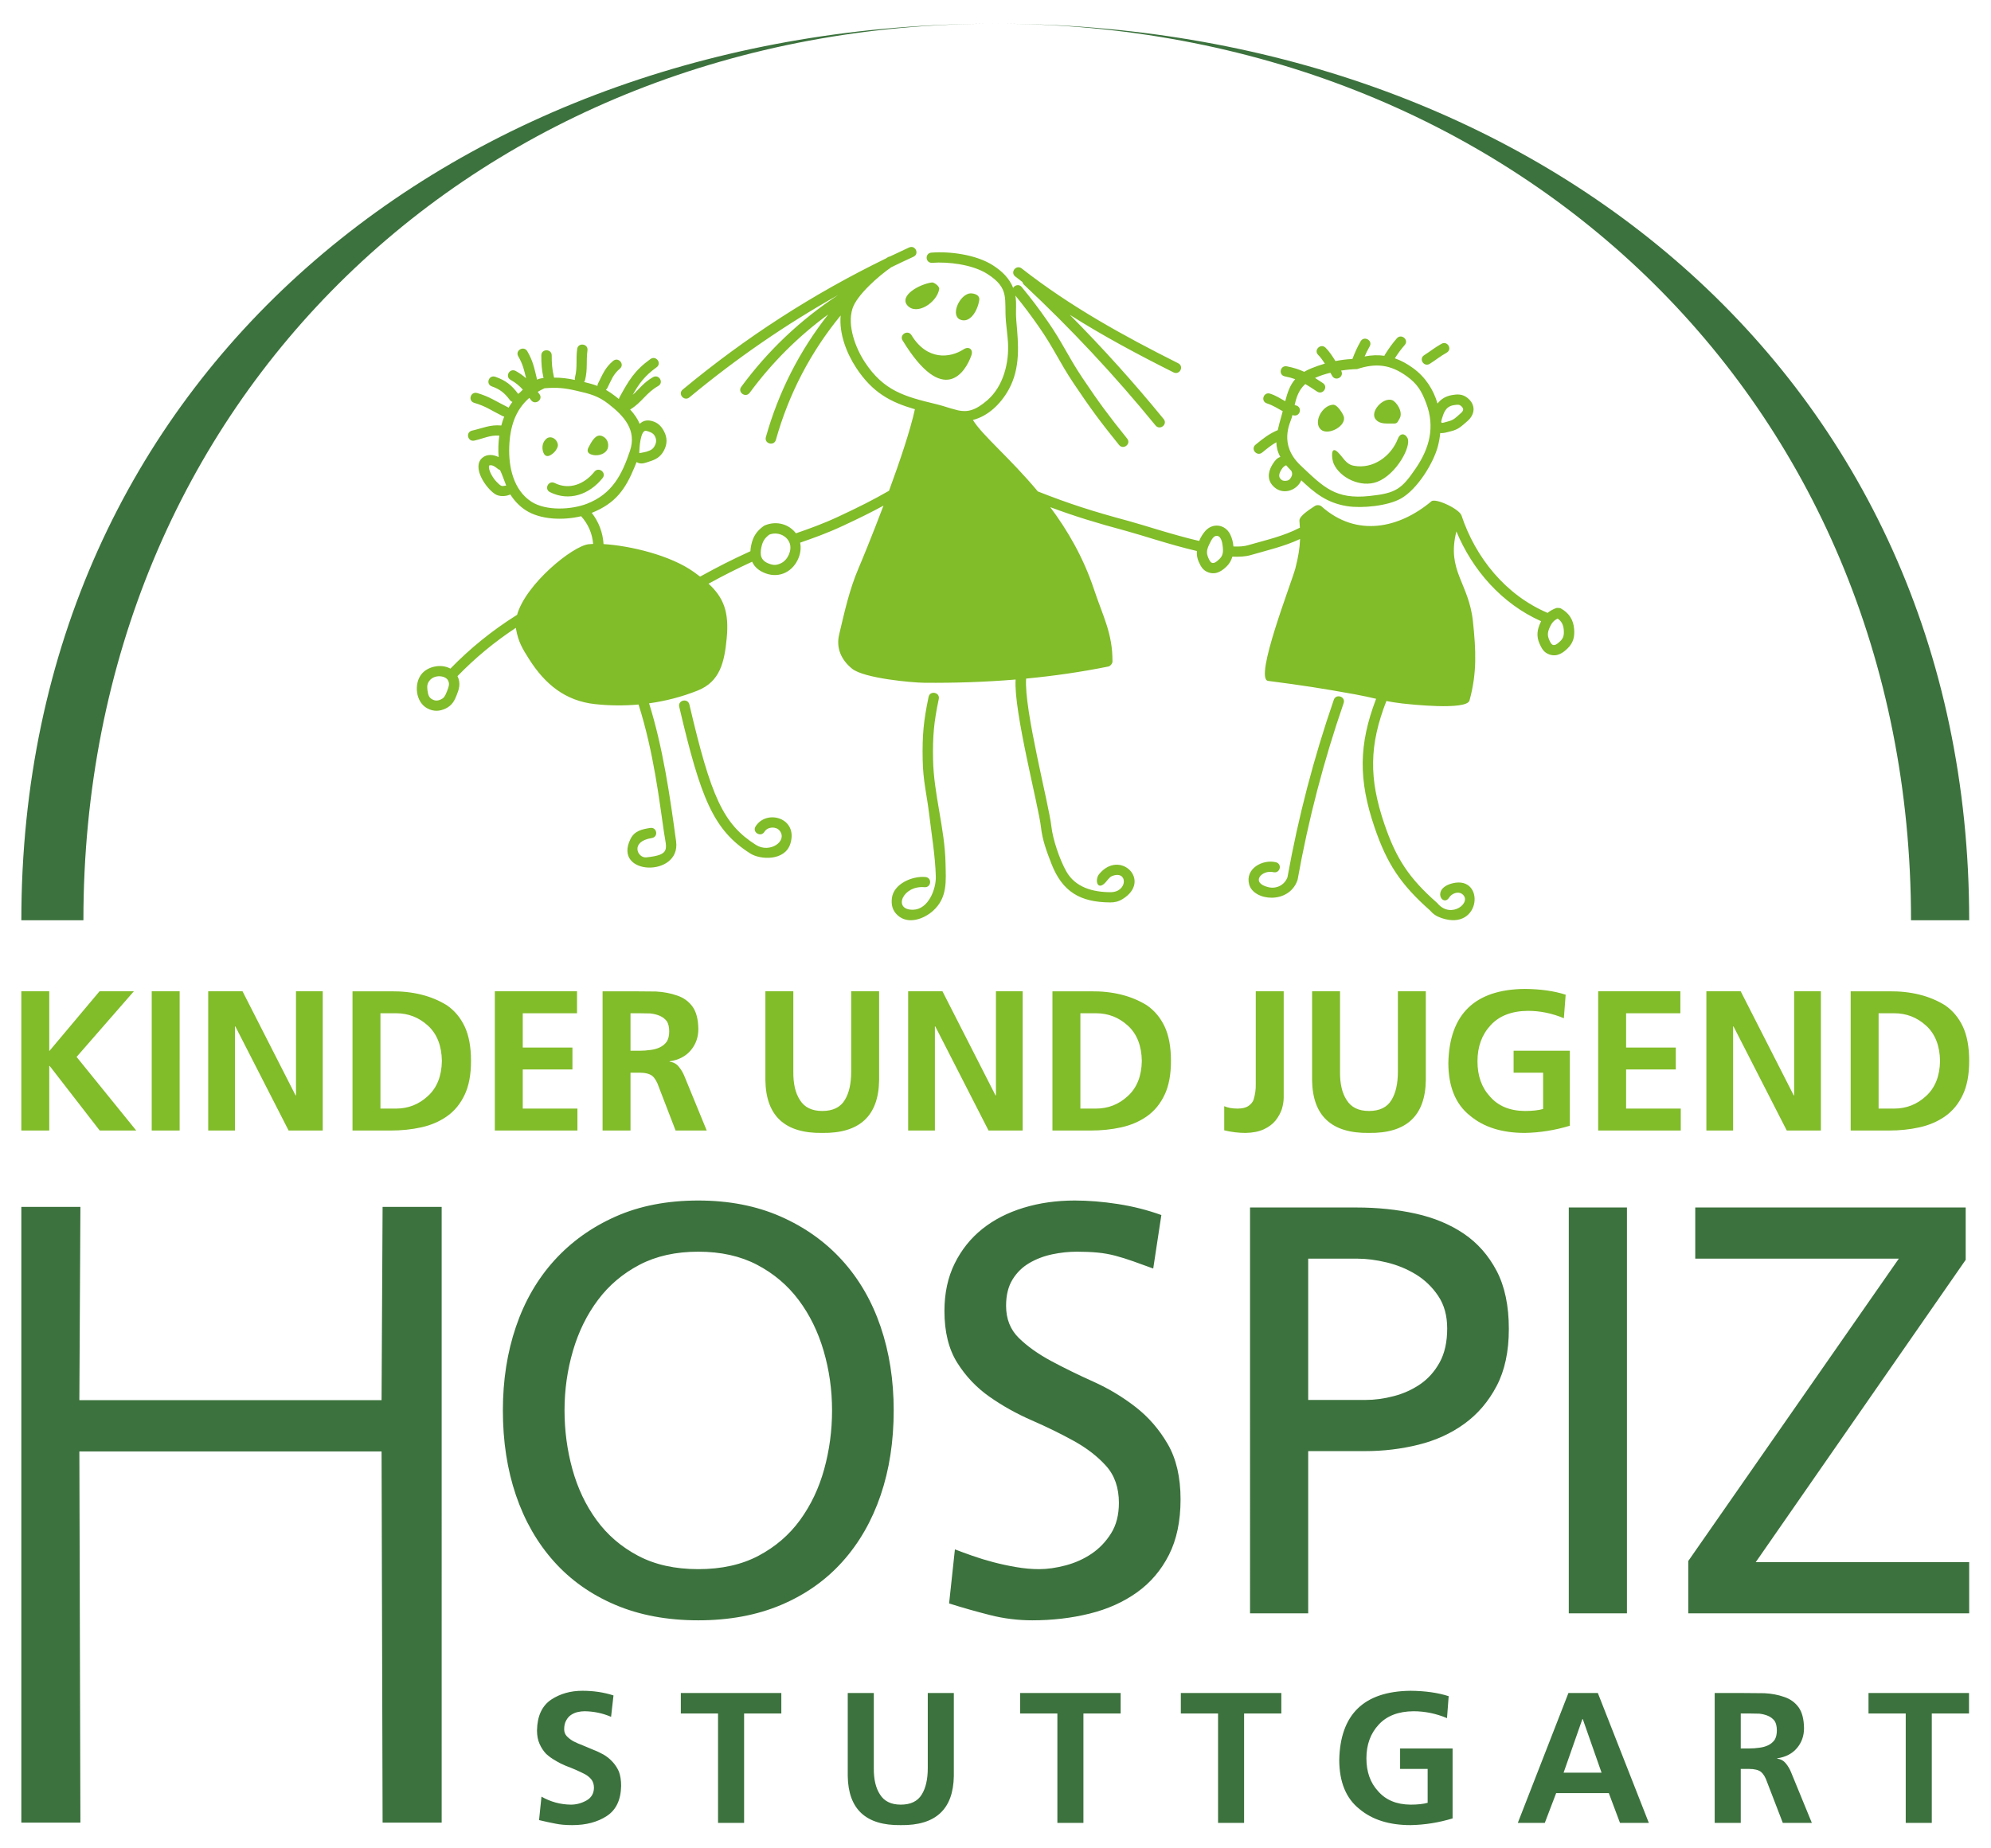 <?xml version="1.0" encoding="UTF-8" standalone="no"?>
<!-- Created with Inkscape (http://www.inkscape.org/) -->

<svg
   version="1.1"
   id="svg2"
   width="529.133"
   height="491.339"
   viewBox="0 0 529.133 491.339"
   xmlns="http://www.w3.org/2000/svg"
   xmlns:svg="http://www.w3.org/2000/svg">
  <defs
     id="defs6">
    <clipPath
       clipPathUnits="userSpaceOnUse"
       id="clipPath16">
      <path
         d="M 0,368.504 H 396.85 V 0 H 0 Z"
         id="path14" />
    </clipPath>
  </defs>
  <g
     id="g8"
     transform="matrix(1.333,0,0,-1.333,0,491.339)">
    <g
       id="g10">
      <g
         id="g12"
         clip-path="url(#clipPath16)">
        <g
           id="g18"
           transform="translate(392.599,46.865)">
          <path
             d="M 0,0 V 10.204 H -42.555 L -0.696,70.498 V 80.935 H -54.613 V 70.729 H -14.03 L -56.004,10.437 V 0 Z M -11.596,138.217 H 0 c 0,108.83 -87.104,178.791 -194.171,178.791 102.478,0 182.575,-74.548 182.575,-178.791 m -182.575,178.791 c -107.068,0 -194.175,-69.961 -194.175,-178.791 h 12.375 c 0,104.243 79.32,178.791 181.8,178.791 M -376.569,81.058 h -11.777 V -41.737 h 11.777 l -0.208,74.019 h 60.25 l 0.207,-74.019 h 11.777 V 81.058 h -11.777 l -0.207,-38.546 h -60.25 z m 86.838,-23.895 c -1.739,-5.1 -2.609,-10.667 -2.609,-16.694 0,-6.188 0.87,-11.827 2.609,-16.931 1.739,-5.101 4.27,-9.508 7.594,-13.218 3.323,-3.711 7.401,-6.591 12.233,-8.637 4.83,-2.047 10.338,-3.075 16.523,-3.075 6.184,0 11.691,1.028 16.523,3.075 4.83,2.046 8.909,4.926 12.233,8.637 3.323,3.71 5.856,8.117 7.595,13.218 1.739,5.104 2.609,10.743 2.609,16.931 0,6.027 -0.87,11.594 -2.609,16.694 -1.739,5.104 -4.29,9.511 -7.653,13.221 -3.362,3.71 -7.46,6.627 -12.291,8.754 -4.832,2.125 -10.301,3.187 -16.407,3.187 -6.185,0 -11.673,-1.062 -16.465,-3.187 -4.793,-2.127 -8.87,-5.044 -12.233,-8.754 -3.362,-3.71 -5.913,-8.117 -7.652,-13.221 m 9.682,-16.694 c 0,4.094 0.56,8.056 1.681,11.885 1.119,3.826 2.783,7.207 4.986,10.143 2.203,2.939 4.966,5.276 8.29,7.017 3.323,1.738 7.228,2.607 11.711,2.607 4.483,0 8.387,-0.869 11.711,-2.607 3.323,-1.741 6.088,-4.078 8.291,-7.017 2.203,-2.936 3.864,-6.317 4.986,-10.143 1.12,-3.829 1.681,-7.791 1.681,-11.885 0,-4.023 -0.522,-7.927 -1.565,-11.711 -1.044,-3.789 -2.649,-7.173 -4.812,-10.148 -2.165,-2.975 -4.928,-5.352 -8.291,-7.131 -3.362,-1.779 -7.363,-2.666 -12.001,-2.666 -4.638,0 -8.638,0.887 -12,2.666 -3.363,1.779 -6.128,4.156 -8.291,7.131 -2.165,2.975 -3.768,6.359 -4.812,10.148 -1.044,3.784 -1.565,7.688 -1.565,11.711 m 5.422,-73.686 c 0.297,-0.445 0.445,-0.976 0.445,-1.596 -0.024,-1.136 -0.532,-1.979 -1.521,-2.523 -0.99,-0.544 -2.016,-0.814 -3.079,-0.814 -2.078,0.022 -4.033,0.554 -5.863,1.593 l -0.482,-4.673 c 1.236,-0.297 2.324,-0.534 3.265,-0.708 0.915,-0.197 2.041,-0.294 3.376,-0.294 2.721,0 5.009,0.604 6.865,1.816 1.855,1.214 2.807,3.218 2.857,6.013 0,1.111 -0.149,2.063 -0.446,2.855 -0.346,0.769 -0.779,1.422 -1.298,1.968 -0.52,0.567 -1.126,1.052 -1.818,1.446 -0.668,0.371 -1.361,0.694 -2.078,0.964 -0.718,0.297 -1.398,0.581 -2.041,0.856 -0.668,0.247 -1.286,0.517 -1.855,0.814 -0.52,0.299 -0.953,0.633 -1.299,1.002 -0.347,0.371 -0.519,0.828 -0.519,1.373 0,0.719 0.135,1.313 0.408,1.781 0.272,0.494 0.606,0.865 1.002,1.115 0.42,0.27 0.865,0.457 1.335,0.555 0.446,0.1 0.891,0.15 1.336,0.15 1.855,-0.027 3.612,-0.398 5.269,-1.115 l 0.482,4.268 c -1.905,0.617 -3.97,0.928 -6.196,0.928 -2.35,0 -4.415,-0.581 -6.196,-1.744 -1.856,-1.239 -2.808,-3.292 -2.858,-6.161 0,-1.039 0.173,-1.942 0.52,-2.708 0.346,-0.765 0.779,-1.423 1.299,-1.965 0.568,-0.521 1.187,-0.965 1.855,-1.336 0.643,-0.398 1.323,-0.744 2.041,-1.039 1.459,-0.544 2.758,-1.115 3.896,-1.708 0.519,-0.295 0.952,-0.667 1.298,-1.113 m 37.802,17.327 h -20.036 v -4.081 h 7.42 v -21.816 h 5.195 v 21.816 h 7.421 z m 18.437,0 h -5.194 v -16.548 c 0.098,-6.628 3.623,-9.894 10.574,-9.794 6.951,-0.1 10.476,3.166 10.575,9.794 v 16.548 h -5.195 v -14.953 c 0,-2.224 -0.396,-3.981 -1.187,-5.266 -0.816,-1.363 -2.214,-2.041 -4.193,-2.041 -1.929,0 -3.315,0.678 -4.155,2.041 -0.842,1.285 -1.25,3.042 -1.225,5.266 z m 15.013,17.863 c 2.704,-0.854 5.429,-1.623 8.174,-2.321 2.743,-0.696 5.546,-1.044 8.406,-1.044 4.019,0 7.827,0.448 11.421,1.334 3.594,0.888 6.744,2.299 9.45,4.234 2.704,1.928 4.829,4.424 6.377,7.477 1.546,3.053 2.318,6.743 2.318,11.075 0,4.406 -0.85,8.077 -2.549,11.014 -1.702,2.938 -3.847,5.409 -6.436,7.42 -2.591,2.01 -5.391,3.692 -8.406,5.044 -3.015,1.354 -5.818,2.727 -8.406,4.116 -2.591,1.394 -4.737,2.917 -6.436,4.581 -1.701,1.661 -2.552,3.806 -2.552,6.437 0,2.087 0.425,3.824 1.277,5.218 0.849,1.389 1.97,2.493 3.363,3.302 1.391,0.814 2.916,1.392 4.579,1.742 1.662,0.346 3.305,0.519 4.928,0.519 1.468,0 2.821,-0.058 4.058,-0.173 1.236,-0.117 2.436,-0.33 3.595,-0.636 1.159,-0.312 2.337,-0.678 3.535,-1.104 1.199,-0.426 2.532,-0.907 4.002,-1.447 l 1.622,10.667 c -2.782,1.004 -5.68,1.737 -8.695,2.202 -3.016,0.465 -5.876,0.695 -8.581,0.695 -3.634,0 -7.034,-0.482 -10.203,-1.449 -3.17,-0.968 -5.913,-2.377 -8.232,-4.231 -2.319,-1.857 -4.156,-4.158 -5.508,-6.901 -1.353,-2.745 -2.029,-5.893 -2.029,-9.449 0,-4.175 0.85,-7.614 2.551,-10.318 1.699,-2.707 3.844,-4.968 6.435,-6.785 2.588,-1.818 5.392,-3.381 8.406,-4.697 3.015,-1.313 5.815,-2.684 8.406,-4.115 2.589,-1.432 4.734,-3.093 6.436,-4.984 1.699,-1.898 2.548,-4.35 2.548,-7.366 0,-2.394 -0.519,-4.426 -1.563,-6.087 -1.043,-1.663 -2.338,-3.013 -3.884,-4.056 -1.548,-1.044 -3.267,-1.819 -5.16,-2.321 -1.895,-0.503 -3.652,-0.753 -5.275,-0.753 -1.47,0 -2.997,0.133 -4.58,0.407 -1.586,0.268 -3.114,0.596 -4.58,0.984 -1.47,0.387 -2.861,0.813 -4.174,1.275 -1.316,0.464 -2.475,0.888 -3.479,1.276 z m 34.201,-17.863 h -20.036 v -4.081 h 7.421 v -21.816 h 5.194 v 21.816 h 7.421 z m 32.035,0 h -20.035 v -4.081 h 7.421 v -21.816 h 5.191 v 21.816 h 7.423 z M -131.781,0 v 32.352 h 11.363 c 3.633,0 7.169,0.422 10.609,1.274 3.44,0.851 6.494,2.241 9.161,4.176 2.667,1.929 4.812,4.442 6.435,7.536 1.624,3.091 2.435,6.88 2.435,11.362 0,4.64 -0.811,8.502 -2.435,11.596 -1.623,3.092 -3.808,5.564 -6.552,7.422 -2.744,1.853 -5.952,3.186 -9.624,4 -3.673,0.81 -7.594,1.217 -11.768,1.217 h -21.219 V 0 Z m 0,42.556 v 28.173 h 9.856 c 1.777,0 3.71,-0.25 5.798,-0.751 2.087,-0.503 4.018,-1.295 5.797,-2.377 1.776,-1.083 3.265,-2.514 4.464,-4.29 1.198,-1.781 1.797,-3.944 1.797,-6.495 0,-2.707 -0.503,-4.966 -1.507,-6.783 -1.005,-1.816 -2.301,-3.265 -3.884,-4.347 -1.585,-1.083 -3.346,-1.875 -5.276,-2.376 -1.933,-0.504 -3.788,-0.754 -5.566,-0.754 z m 6.19,-71.838 c 0.024,-4.38 1.36,-7.619 4.007,-9.724 2.548,-2.15 5.948,-3.226 10.204,-3.226 2.818,0.048 5.614,0.495 8.386,1.336 v 13.951 h -10.464 v -4.081 h 5.492 v -6.753 c -0.867,-0.248 -2.005,-0.371 -3.414,-0.371 -2.771,0.022 -4.924,0.915 -6.456,2.671 -1.56,1.68 -2.338,3.871 -2.338,6.567 0,2.721 0.816,4.96 2.448,6.716 1.609,1.757 3.92,2.645 6.94,2.672 2.274,0 4.502,-0.458 6.678,-1.373 l 0.334,4.376 c -2.153,0.695 -4.687,1.052 -7.606,1.078 -9.302,-0.101 -14.038,-4.712 -14.211,-13.839 M -79.828,0 h 11.595 v 80.935 h -11.595 z m -0.07,-15.89 -10.092,-25.897 h 5.38 l 2.263,5.935 h 10.5 l 2.227,-5.935 h 5.751 l -10.166,25.897 z m -0.964,-15.881 3.747,10.687 h 0.074 l 3.748,-10.687 z m 35.726,15.881 h -5.602 v -25.897 h 5.195 v 10.761 h 1.669 c 1.061,0 1.853,-0.201 2.375,-0.595 0.495,-0.422 0.902,-1.112 1.225,-2.077 l 3.116,-8.089 h 5.788 l -4.155,10.13 c -0.248,0.616 -0.594,1.197 -1.039,1.742 -0.445,0.545 -1.015,0.853 -1.707,0.929 v 0.074 c 1.682,0.246 2.993,0.928 3.933,2.039 0.94,1.113 1.409,2.437 1.409,3.972 -0.024,1.804 -0.384,3.189 -1.075,4.155 -0.719,0.988 -1.684,1.683 -2.894,2.077 -1.187,0.42 -2.499,0.668 -3.933,0.742 -1.437,0.026 -2.87,0.037 -4.305,0.037 m -0.407,-4.081 h 1.707 c 0.667,0 1.335,-0.011 2.003,-0.037 0.643,-0.075 1.225,-0.221 1.744,-0.444 0.52,-0.224 0.951,-0.558 1.299,-1.002 0.297,-0.472 0.444,-1.102 0.444,-1.894 0,-0.765 -0.147,-1.395 -0.444,-1.89 -0.348,-0.472 -0.779,-0.829 -1.299,-1.076 -0.519,-0.248 -1.101,-0.41 -1.744,-0.484 -0.668,-0.098 -1.336,-0.147 -2.003,-0.147 h -1.707 z m 45.508,4.081 h -20.036 v -4.081 h 7.42 v -21.816 h 5.195 v 21.816 h 7.421 z"
             style="fill:#3c723d;fill-opacity:1;fill-rule:nonzero;stroke:none"
             id="path20" />
        </g>
        <g
           id="g22"
           transform="translate(180.923,307.674)">
          <path
             d="M 0,0 C 1.818,-2.04 5.864,0.532 6.329,3.278 6.422,3.839 5.273,4.654 4.876,4.596 2.263,4.227 -1.7,1.917 0,0 m 14.312,1.091 c 0.171,1.195 -1.481,1.456 -2.111,1.275 -2.037,-0.593 -3.597,-4.42 -1.655,-5.194 1.957,-0.769 3.459,1.824 3.766,3.919 M 12.756,-9.91 c 0.394,1.157 -0.526,1.849 -1.557,1.176 -2.694,-1.757 -7.281,-2.289 -10.395,2.814 -0.71,1.166 -2.489,0.114 -1.777,-1.047 8.186,-13.416 12.588,-6.262 13.729,-2.943 m 120.16,-54.642 c -0.14,1.878 -1.008,3.226 -2.678,4.157 -0.122,0.069 -0.748,0.115 -0.879,0.066 -0.689,-0.258 -1.255,-0.571 -1.734,-0.97 -8.353,3.549 -14.367,11.009 -17.167,19.427 -0.437,1.312 -5.17,3.524 -6.001,2.826 -6.375,-5.354 -14.885,-7.292 -21.928,-1 -0.32,0.285 -0.999,0.309 -1.335,0.049 -0.397,-0.304 -3.136,-1.877 -3.048,-2.929 0.041,-0.48 0.069,-0.941 0.092,-1.379 -3.316,-1.731 -6.803,-2.473 -10.39,-3.512 -0.76,-0.222 -1.738,-0.288 -2.865,-0.237 -0.062,0.877 -0.296,1.744 -0.673,2.475 -1.021,1.962 -3.449,2.267 -4.917,0.633 -0.504,-0.568 -0.935,-1.26 -1.237,-2.011 -5.32,1.244 -11.095,3.179 -13.978,3.958 -7.338,1.975 -11.896,3.443 -18.189,5.922 -5.554,6.673 -11.073,11.176 -12.944,14.252 3.046,0.765 5.558,3.22 7.116,6.02 2.422,4.357 1.953,9.054 1.537,13.797 -0.124,1.411 -0.009,2.603 -0.056,3.743 -0.017,0.433 -0.06,0.852 -0.134,1.249 1.851,-2.276 2.933,-3.718 4.691,-6.231 2.973,-4.252 4.071,-7.017 6.962,-11.327 3.297,-4.916 5.286,-7.618 9.017,-12.232 0.858,-1.063 2.483,0.205 1.619,1.268 -3.678,4.557 -5.65,7.227 -8.906,12.088 -2.9,4.323 -4,7.093 -6.986,11.36 -1.89,2.704 -3.018,4.195 -5.11,6.753 C 22.25,4.334 21.402,4.069 21.072,3.516 20.33,5.387 18.898,6.835 16.991,8.042 13.654,10.161 8.4,10.832 4.78,10.544 3.399,10.435 3.569,8.403 4.945,8.512 8.062,8.76 12.951,8.181 15.868,6.33 c 4.625,-2.929 3.371,-5.044 3.763,-9.512 0.138,-1.59 0.324,-2.854 0.406,-4.112 0.253,-4.098 -0.89,-8.799 -4.124,-11.606 -2.463,-2.132 -4.028,-2.385 -5.828,-2.011 -0.482,0.139 -1.007,0.285 -1.554,0.422 -0.842,0.26 -1.777,0.569 -2.894,0.837 -6.214,1.497 -10.389,2.629 -14.149,8.375 -1.843,2.819 -3.53,7.236 -2.456,10.653 0.86,2.722 5.333,6.609 7.755,8.262 1.453,0.707 2.917,1.4 4.398,2.079 1.254,0.572 0.382,2.421 -0.874,1.848 C -0.971,10.977 -2.242,10.377 -3.507,9.77 -3.657,9.753 -3.811,9.694 -3.972,9.594 l -0.304,-0.2 c -14.672,-7.148 -27.94,-15.72 -40.527,-26.154 -1.059,-0.875 0.281,-2.434 1.336,-1.557 9.401,7.79 19.182,14.531 29.654,20.412 -7.525,-4.948 -13.986,-11.069 -19.319,-18.302 -0.812,-1.1 0.869,-2.297 1.679,-1.197 4.43,6.012 9.663,11.231 15.658,15.627 -5.732,-7.27 -9.912,-15.483 -12.434,-24.47 -0.367,-1.313 1.628,-1.855 1.997,-0.545 2.573,9.165 6.913,17.493 12.915,24.806 -0.339,-3.589 1.153,-7.474 3.063,-10.395 3.292,-5.032 6.908,-6.909 11.739,-8.305 -0.941,-4.276 -3.031,-10.463 -5.163,-16.261 -3.151,-1.807 -5.983,-3.238 -10.051,-5.136 -3.23,-1.505 -5.871,-2.43 -8.512,-3.35 -1.307,1.757 -3.785,2.602 -6.226,1.573 l -0.208,-0.118 c -1.409,-1.025 -2.116,-2.107 -2.476,-3.796 -0.09,-0.424 -0.144,-0.832 -0.163,-1.226 -3.877,-1.786 -6.184,-2.952 -10.031,-5.065 -0.382,0.294 -0.785,0.592 -1.209,0.897 -4.75,3.408 -12.852,5.275 -18.039,5.59 -0.146,2.296 -0.943,4.41 -2.35,6.225 4.763,1.904 6.714,4.708 8.538,9.148 0.139,0.335 0.27,0.661 0.39,0.982 0.924,-0.551 1.665,-0.167 2.585,0.12 1.159,0.357 2.15,0.844 2.844,2.121 0.727,1.332 0.742,2.645 -0.002,3.989 -0.514,0.929 -1.164,1.64 -2.386,1.963 -1.046,0.277 -1.83,-0.004 -2.411,-0.577 -0.39,0.949 -1.014,1.885 -1.906,2.863 2.358,1.411 3.132,3.298 5.588,4.686 1.198,0.676 0.168,2.442 -1.03,1.766 -1.835,-1.036 -2.733,-2.348 -4.052,-3.537 1.241,2.198 2.35,3.776 4.761,5.504 1.113,0.8 -0.109,2.445 -1.224,1.646 -3.213,-2.308 -4.364,-4.347 -6.188,-7.677 -0.054,-0.101 -0.088,-0.196 -0.114,-0.287 -0.238,0.195 -0.484,0.394 -0.746,0.593 -0.639,0.498 -1.243,0.9 -1.834,1.232 0.115,0.09 0.218,0.213 0.3,0.375 0.801,1.575 1.112,2.68 2.486,3.841 1.046,0.889 -0.306,2.434 -1.353,1.546 -1.611,-1.365 -2.046,-2.624 -2.988,-4.475 -0.092,-0.179 -0.128,-0.35 -0.122,-0.509 -0.84,0.318 -1.708,0.553 -2.668,0.784 0.088,0.109 0.154,0.249 0.199,0.416 0.549,2.204 0.182,3.617 0.476,5.903 0.174,1.347 -1.882,1.605 -2.053,0.257 -0.288,-2.196 0.092,-3.557 -0.44,-5.675 -0.041,-0.178 -0.043,-0.339 -0.011,-0.485 -1.537,0.32 -2.769,0.462 -4.167,0.457 -0.004,0.055 -0.012,0.107 -0.025,0.162 -0.356,1.633 -0.433,2.603 -0.433,4.27 0,1.361 -2.075,1.361 -2.075,0 0,-1.776 0.083,-2.833 0.444,-4.523 l -0.155,-0.012 c -0.381,-0.03 -0.765,-0.134 -1.155,-0.293 0,0.082 -0.015,0.167 -0.034,0.257 -0.523,2.145 -0.755,3.428 -1.891,5.398 -0.677,1.184 -2.482,0.181 -1.807,-1.001 0.937,-1.627 1.17,-2.738 1.565,-4.393 -0.57,0.513 -1.224,0.988 -2.058,1.457 -1.202,0.67 -2.227,-1.102 -1.022,-1.773 1.061,-0.598 1.783,-1.22 2.432,-1.945 -0.306,-0.295 -0.595,-0.608 -0.927,-0.85 -1.297,1.733 -2.461,2.685 -4.549,3.412 -1.301,0.458 -1.995,-1.463 -0.693,-1.918 1.642,-0.575 2.549,-1.338 3.574,-2.702 0.15,-0.198 0.326,-0.324 0.514,-0.387 -0.302,-0.414 -0.563,-0.815 -0.776,-1.17 -0.072,0.066 -0.16,0.126 -0.27,0.18 -2.302,1.131 -3.5,2.042 -5.973,2.755 -1.327,0.382 -1.913,-1.573 -0.581,-1.956 2.334,-0.674 3.455,-1.554 5.628,-2.625 0.116,-0.056 0.236,-0.092 0.341,-0.11 -0.225,-0.568 -0.418,-1.165 -0.581,-1.784 -2.197,0.213 -3.582,-0.496 -5.834,-1.019 -1.348,-0.313 -0.87,-2.296 0.478,-1.984 1.922,0.449 3.114,1.119 4.958,0.99 -0.2,-1.39 -0.245,-2.843 -0.131,-4.284 -1.046,0.517 -2.341,0.65 -3.267,-0.151 -2.126,-1.843 0.677,-6.02 2.557,-7.228 0.836,-0.537 2.11,-0.497 3.035,-0.072 0.808,-1.268 1.833,-2.35 3.078,-3.154 2.931,-1.888 7.443,-2.05 11.039,-1.187 1.419,-1.577 2.225,-3.449 2.393,-5.52 -0.331,-0.012 -0.635,-0.033 -0.914,-0.066 -3.161,-0.348 -12.502,-7.905 -14.254,-14.096 -0.053,-0.027 -0.113,-0.055 -0.169,-0.092 -4.81,-3.03 -9.181,-6.568 -13.12,-10.617 -1.82,1.02 -4.508,0.458 -5.753,-1.089 -1.558,-1.935 -1.188,-5.583 1.146,-6.832 1.274,-0.683 2.478,-0.611 3.696,-0.018 1.329,0.648 1.77,1.673 2.165,2.66 0.435,1.093 0.876,2.331 0.161,3.781 3.523,3.634 7.395,6.84 11.636,9.632 l 0.028,-0.193 c 0.446,-2.599 1.31,-4.008 2.633,-6.085 3.14,-4.941 7.172,-8.291 13.13,-8.935 2.877,-0.31 5.788,-0.338 8.673,-0.08 3.065,-9.657 4.164,-19.399 5.062,-25.442 0.506,-3.412 1.377,-4.527 -3.519,-5.041 -1.756,-0.185 -3.318,3.164 1.1,3.859 1.365,0.212 1.039,2.228 -0.326,2.01 -1.606,-0.253 -3.108,-0.56 -3.918,-2.185 -3.659,-7.349 10.063,-7.721 9.086,-0.501 -1.231,9.131 -2.626,18.701 -5.389,27.538 3.324,0.461 6.593,1.31 9.705,2.554 4.487,1.795 5.312,5.725 5.766,10.339 0.526,5.322 -0.608,8.19 -3.614,10.967 3.233,1.763 5.406,2.857 8.692,4.383 0.446,-1.026 1.325,-1.828 2.716,-2.335 2.84,-1.027 5.5,0.445 6.552,3.122 0.419,1.063 0.491,2.09 0.299,3.009 2.655,0.926 5.309,1.856 8.558,3.371 3.194,1.487 5.638,2.692 8.06,4.013 -2.279,-6.026 -4.392,-11.141 -4.973,-12.49 -1.83,-4.277 -2.795,-8.704 -3.86,-13.19 -0.656,-2.736 0.424,-5.102 2.58,-6.843 2.369,-1.913 11.961,-2.781 14.4,-2.8 6.07,-0.052 12.147,0.143 18.198,0.646 -0.428,-6.267 4.607,-25.335 5.058,-29.462 0.281,-2.567 1.139,-4.845 2.064,-7.23 2.187,-5.64 5.743,-7.731 11.772,-7.758 0.778,-0.006 1.574,0.142 2.416,0.659 5.95,3.642 -0.48,10.038 -4.647,5.002 -0.892,-1.075 -0.454,-3.288 1.08,-1.856 0.425,0.399 0.913,1.215 1.434,1.431 3.237,1.343 3.262,-3.215 -0.276,-3.197 -3.505,0.016 -7.007,0.943 -8.819,4.188 -1.322,2.368 -2.678,6.37 -2.96,8.978 -0.471,4.285 -5.485,23.324 -5.026,29.433 5.504,0.524 10.972,1.31 16.386,2.405 0.399,0.082 0.83,0.599 0.83,0.997 0.022,5.652 -1.893,8.987 -3.674,14.357 -2.148,6.467 -5.339,11.885 -8.732,16.426 4.846,-1.807 9.056,-3.104 15.164,-4.749 3.188,-0.861 8.77,-2.761 14.064,-3.995 -0.043,-0.749 0.071,-1.493 0.382,-2.173 0.433,-0.937 0.823,-1.693 1.909,-2.088 1.679,-0.609 2.928,0.501 3.662,1.206 0.548,0.532 0.919,1.203 1.129,1.932 1.408,-0.066 2.653,0.017 3.657,0.31 3.395,0.984 6.675,1.725 9.838,3.206 -0.063,-1.861 -0.351,-3.55 -0.926,-5.816 -0.696,-2.714 -8.333,-22.107 -5.44,-22.48 6.802,-0.879 10.63,-1.469 17.377,-2.689 1.61,-0.29 2.896,-0.594 4.152,-0.879 -3.481,-9.111 -3.547,-16.139 -0.319,-25.616 2.48,-7.293 5.221,-11.411 11.019,-16.546 0.684,-0.787 1.308,-1.208 2.317,-1.556 7.965,-2.749 8.778,8.513 2.251,6.932 -4.334,-1.055 -1.974,-4.861 -0.695,-2.834 0.485,0.769 1.742,1.3 2.566,0.697 2.148,-1.575 -2.137,-5.127 -4.893,-1.875 l -0.103,0.107 c -5.572,4.918 -8.122,8.739 -10.499,15.722 -3.106,9.127 -3.016,15.72 0.401,24.526 0.932,-0.182 1.925,-0.346 3.084,-0.48 1.449,-0.167 12.93,-1.441 13.487,0.582 1.532,5.556 1.282,10.052 0.694,15.711 -0.81,7.803 -5.292,10.084 -3.307,18.006 3.226,-7.75 9.084,-14.43 16.899,-17.91 l -0.126,-0.257 c -0.645,-1.385 -0.892,-2.7 -0.169,-4.274 0.432,-0.94 0.825,-1.692 1.909,-2.087 1.68,-0.613 2.928,0.5 3.665,1.207 1.186,1.145 1.408,2.405 1.3,3.824 M -91.809,-76.948 c -0.379,-0.952 -0.581,-1.3 -1.151,-1.579 -0.696,-0.34 -1.183,-0.34 -1.783,-0.018 -0.598,0.32 -0.828,0.786 -0.96,1.838 -0.114,0.891 -0.015,1.366 0.446,1.937 0.981,1.22 3.146,1 3.656,0.011 0.322,-0.624 0.227,-1.103 -0.208,-2.189 m 11.806,41.041 c -0.111,-0.034 -0.514,-0.067 -0.647,-0.093 -0.439,-0.093 -1.024,0.607 -1.299,0.872 -0.57,0.551 -1.745,2.348 -1.453,3.214 l 0.105,0.038 c 0.652,0.127 1.201,-0.375 1.672,-0.737 0.045,-0.065 0.362,-0.152 0.412,-0.246 0.475,-0.983 0.797,-2.04 1.21,-3.048 m 26.537,6.457 c -0.011,0.846 0.214,4.765 1.399,4.451 0.508,-0.133 1.318,-0.357 1.659,-0.97 0.401,-0.724 0.399,-1.308 -0.002,-2.051 -0.332,-0.607 -0.726,-0.855 -1.644,-1.141 -0.311,-0.095 -1.142,-0.229 -1.412,-0.289 m -10.415,-10.076 c -3.119,-1.215 -8.184,-1.474 -11.086,0.394 -3.627,2.338 -4.575,7.011 -4.429,10.945 0.146,4.014 1.222,7.36 4.008,9.765 l 0.341,-0.452 c 0.823,-1.093 2.489,0.116 1.668,1.21 l -0.335,0.444 c 0.425,0.255 0.875,0.495 1.353,0.719 2.433,0.188 3.88,0.072 6.304,-0.481 2.821,-0.647 4.385,-1.036 6.477,-2.667 3.13,-2.436 5.631,-5.228 4.255,-9.341 -1.58,-4.724 -3.541,-8.583 -8.556,-10.536 m 38.682,-11.864 c -0.855,-0.411 -1.451,-0.443 -2.336,-0.123 -1.704,0.618 -1.929,1.714 -1.588,3.32 0.251,1.162 0.651,1.806 1.584,2.502 1.575,0.623 3.492,-0.134 4.062,-1.726 0.495,-1.402 -0.382,-3.33 -1.722,-3.973 m 87.393,0.833 c -0.754,-0.731 -1.466,-1.258 -2.004,-0.203 -0.602,1.169 -0.648,1.79 -0.062,3.046 0.29,0.632 0.539,1.103 0.823,1.42 0.24,0.269 0.459,0.367 0.758,0.356 0.95,-0.046 1.124,-1.766 1.176,-2.403 0.077,-1.054 -0.08,-1.629 -0.691,-2.216 m 67.967,-16.365 c -0.757,-0.729 -1.466,-1.257 -2.006,-0.202 -0.6,1.169 -0.647,1.792 -0.06,3.047 0.388,0.827 0.806,1.291 1.541,1.646 0.773,-0.55 1.138,-1.241 1.211,-2.273 0.081,-1.054 -0.08,-1.631 -0.686,-2.218 m -190.947,32.507 c 0.855,1.068 -0.772,2.329 -1.63,1.265 -2.004,-2.5 -5.024,-3.693 -7.922,-2.252 -1.23,0.612 -2.167,-1.203 -0.934,-1.818 3.817,-1.902 7.845,-0.487 10.486,2.805 m 1.11,6.319 c 0.066,0.928 -0.347,1.709 -1.222,2.062 -1.273,0.513 -2.096,-1.148 -2.688,-2.255 -0.375,-0.701 -0.171,-1.188 0.592,-1.438 1.359,-0.447 3.213,0.212 3.318,1.631 m -10.263,-0.509 c 0.313,0.555 0.306,0.85 0.105,1.332 -0.337,0.796 -1.363,1.339 -2.124,0.727 -0.787,-0.631 -1.008,-1.739 -0.654,-2.723 0.289,-0.793 0.84,-0.971 1.55,-0.504 0.536,0.348 0.825,0.644 1.123,1.168 m 181.559,5.536 c 1.552,1.324 1.751,3.273 0,4.664 -1.079,0.857 -2.203,0.683 -3.069,0.538 -1.28,-0.212 -2.217,-0.831 -2.873,-1.689 -0.805,2.773 -2.417,5.289 -4.886,7.078 -1.202,0.874 -2.397,1.521 -3.625,1.945 0.662,1.01 1.128,1.683 1.972,2.653 0.894,1.034 -0.684,2.358 -1.578,1.324 -0.99,-1.144 -1.509,-1.905 -2.327,-3.175 -0.066,-0.1 -0.11,-0.199 -0.136,-0.297 -1.275,0.18 -2.585,0.132 -3.954,-0.135 0.283,0.654 0.58,1.268 1.009,2.021 0.673,1.186 -1.134,2.18 -1.811,0.996 -0.735,-1.295 -1.123,-2.208 -1.634,-3.521 -1.127,-0.048 -2.259,-0.192 -3.38,-0.412 -0.617,0.998 -1.287,1.989 -1.971,2.662 -0.978,0.959 -2.442,-0.482 -1.467,-1.442 0.443,-0.435 0.899,-1.061 1.329,-1.73 -0.93,-0.267 -1.844,-0.587 -2.728,-0.947 -0.521,-0.214 -0.982,-0.443 -1.395,-0.689 -0.989,0.466 -2.054,0.821 -3.45,1.091 -1.356,0.262 -1.759,-1.736 -0.405,-1.999 0.789,-0.151 1.458,-0.34 2.06,-0.558 -1.074,-1.235 -1.554,-2.713 -1.987,-4.396 -0.926,0.507 -1.762,1.096 -3.007,1.503 -1.31,0.429 -1.961,-1.503 -0.652,-1.933 1.308,-0.431 2.179,-1.038 3.16,-1.559 -0.066,-0.252 -0.133,-0.504 -0.204,-0.761 -0.319,-1.125 -0.594,-2.111 -0.791,-3.015 -1.727,-0.741 -2.82,-1.589 -4.422,-2.903 -1.064,-0.868 0.268,-2.435 1.327,-1.563 1.053,0.862 1.852,1.506 2.817,2.052 0.021,-0.998 0.253,-1.943 0.798,-2.935 -0.554,-0.173 -0.968,-0.542 -1.518,-1.406 -0.702,-1.099 -1.297,-2.764 -0.093,-4.21 1.844,-2.206 4.895,-1.155 5.783,0.96 2.615,-2.474 5.059,-4.506 9.131,-5.154 2.924,-0.468 8.065,0.019 10.726,1.51 3.288,1.842 6.488,7.064 7.376,10.42 0.229,0.87 0.388,1.76 0.472,2.654 0.668,-0.085 1.359,0.161 2.094,0.339 1.603,0.387 2.147,1.036 3.309,2.019 M 75.5,-31.854 c 0.292,-0.348 0.627,-0.703 1.034,-1.123 0.225,-0.455 0.216,-0.778 -0.024,-1.238 -0.272,-0.523 -0.592,-0.726 -1.121,-0.751 -0.497,-0.027 -0.761,0.087 -1.056,0.441 -0.313,0.381 -0.333,0.931 0.244,1.836 0.268,0.419 0.554,0.685 0.923,0.835 m 25.891,-0.547 c -2.855,-4.209 -3.976,-5.037 -9.294,-5.59 -6.773,-0.707 -9.088,1.712 -13.72,6.099 -4.434,4.204 -2.058,8.473 -1.768,9.511 0.049,0.175 0.096,0.351 0.139,0.529 l 0.225,-0.057 c 1.344,-0.304 1.814,1.683 0.465,1.986 l -0.246,0.061 c 0.349,1.553 0.816,3.024 2.126,4.203 0.723,-0.422 1.46,-0.918 2.349,-1.501 1.151,-0.754 2.302,0.942 1.151,1.695 -0.57,0.372 -1.078,0.71 -1.566,1.019 0.919,0.423 1.985,0.768 3.065,1.034 l 0.368,-0.638 c 0.69,-1.176 2.485,-0.161 1.766,1.07 1.197,0.189 2.324,0.286 3.195,0.297 3.771,1.263 6.696,0.903 9.913,-1.433 2.09,-1.515 2.934,-2.9 3.877,-5.412 1.764,-4.691 0.65,-8.894 -2.045,-12.873 m 8.87,10.873 c -0.833,-0.713 -1.269,-1.297 -2.443,-1.579 -0.212,-0.052 -1.106,-0.345 -1.305,-0.295 -0.003,0.014 -0.112,0.159 -0.097,0.269 0.019,0.147 0.064,0.301 0.109,0.457 0.395,1.297 0.767,2.534 2.373,2.8 0.879,0.143 1.123,0.12 1.417,-0.115 0.761,-0.603 0.512,-1.055 -0.054,-1.537 m -10.569,-4.899 c -0.524,1.022 -1.49,0.97 -1.902,-0.102 -1.348,-3.557 -4.989,-6.149 -8.792,-5.428 -1.586,0.293 -2.04,1.575 -3.177,2.688 -1.537,1.514 -1.258,-1.34 -0.844,-2.275 1.25,-2.841 5.432,-4.855 8.683,-3.616 3.792,1.444 6.868,7.085 6.032,8.733 m -1.588,3.863 c 0.81,1.334 -0.663,3.43 -1.501,3.705 -1.835,0.6 -4.52,-2.404 -3.229,-3.873 0.897,-1.038 2.222,-0.752 3.651,-0.803 0.683,-0.026 0.785,0.489 1.079,0.971 m -11.151,0.52 c -0.161,0.452 -1.211,2.305 -2.107,2.258 -2.195,-0.126 -3.991,-3.532 -2.426,-4.95 1.472,-1.314 5.27,0.786 4.533,2.692 m 19.508,14.403 c -1.385,-0.782 -2.141,-1.441 -3.443,-2.267 -1.159,-0.739 -0.036,-2.452 1.126,-1.712 1.267,0.802 2.002,1.449 3.354,2.213 1.199,0.68 0.161,2.446 -1.037,1.766 M 53.978,-11.519 C 43.015,-6.016 32.436,-0.178 22.778,7.386 21.698,8.232 20.406,6.64 21.486,5.791 c 0.472,-0.369 0.951,-0.74 1.431,-1.104 0.041,-0.189 0.142,-0.381 0.324,-0.554 9.378,-8.774 18.117,-18.127 26.217,-28.053 0.866,-1.059 2.482,0.216 1.62,1.276 -5.904,7.234 -12.147,14.165 -18.723,20.795 6.636,-4.217 13.579,-7.92 20.68,-11.486 1.233,-0.617 2.171,1.199 0.943,1.816 m -99.479,-68.503 c 4.284,-18.329 6.824,-24.598 14.164,-29.257 2.034,-1.293 6.908,-1.507 7.988,1.946 1.612,5.176 -4.765,6.948 -6.94,3.439 -0.716,-1.163 1.052,-2.222 1.774,-1.061 0.658,1.066 2.335,1.104 3.027,0.229 1.657,-2.089 -1.959,-4.596 -4.726,-2.84 -6.538,4.148 -8.958,9.568 -13.266,27.999 -0.311,1.325 -2.33,0.868 -2.021,-0.455 M -3.11,-118.22 c -0.138,-1.233 0.062,-2.401 1.157,-3.393 2.107,-1.899 5.247,-0.72 7.05,0.9 2.939,2.649 2.555,5.991 2.493,9.42 -0.124,6.981 -2.369,13.818 -2.489,20.81 -0.081,4.707 0.172,7.408 1.141,12.02 0.276,1.331 -1.754,1.745 -2.032,0.411 -0.999,-4.782 -1.267,-7.583 -1.179,-12.468 0.073,-4.393 0.81,-6.829 1.331,-11.197 0.484,-4.063 1.166,-8.035 1.29,-12.141 0.075,-2.516 -1.481,-6.565 -4.518,-6.639 -4.137,-0.096 -2.118,4.889 2.253,4.497 1.376,-0.121 1.562,1.909 0.186,2.031 -2.591,0.232 -6.36,-1.344 -6.683,-4.251 m 71.237,2.762 c 0.9,-3.305 7.884,-4.017 9.618,0.822 l 0.043,0.164 c 2.145,11.961 5.204,23.689 9.174,35.185 0.444,1.288 -1.518,1.942 -1.962,0.657 -3.994,-11.569 -7.079,-23.367 -9.24,-35.398 -0.592,-1.544 -2.17,-2.364 -3.807,-1.972 -3.695,0.887 -1.288,3.538 1.001,2.997 1.342,-0.318 1.831,1.663 0.487,1.981 -2.652,0.627 -6.169,-1.284 -5.314,-4.436"
             style="fill:#81bc29;fill-opacity:1;fill-rule:nonzero;stroke:none"
             id="path24" />
        </g>
        <g
           id="g26"
           transform="translate(4.252,143.147)">
          <path
             d="m 0,0 h 5.568 v 12.888 h 0.08 L 15.631,0 H 22.91 L 11.018,14.678 22.433,27.764 H 15.592 L 5.568,15.83 V 27.764 H 0 Z m 25.996,0 h 5.568 V 27.764 H 25.996 Z M 37.26,0 h 5.33 v 20.763 h 0.08 L 53.29,0 h 6.801 v 27.764 h -5.33 V 7 H 54.682 L 44.102,27.764 H 37.26 Z m 28.769,0 h 7.597 c 2.174,0 4.216,0.213 6.125,0.638 1.909,0.424 3.606,1.152 5.091,2.186 1.512,1.062 2.691,2.492 3.54,4.296 0.848,1.776 1.273,4.03 1.273,6.762 0,2.785 -0.425,5.077 -1.273,6.881 -0.849,1.776 -2.028,3.181 -3.54,4.216 -3.076,1.91 -6.815,2.836 -11.216,2.785 h -7.597 z m 5.568,23.388 H 74.7 c 2.439,0 4.56,-0.823 6.364,-2.466 1.803,-1.645 2.73,-3.991 2.784,-7.04 -0.054,-3.024 -0.981,-5.357 -2.784,-7 C 79.26,5.21 77.139,4.375 74.7,4.375 H 71.597 Z M 94.403,0 H 110.87 V 4.375 H 99.972 v 7.797 h 9.904 v 4.375 h -9.904 v 6.841 h 10.818 v 4.376 H 94.403 Z m 27.051,23.388 h 1.83 c 0.716,0 1.432,-0.013 2.147,-0.039 0.69,-0.08 1.313,-0.24 1.87,-0.479 0.557,-0.237 1.02,-0.596 1.392,-1.073 0.318,-0.505 0.477,-1.181 0.477,-2.028 0,-0.823 -0.159,-1.498 -0.477,-2.03 -0.372,-0.504 -0.835,-0.887 -1.392,-1.153 -0.557,-0.265 -1.18,-0.438 -1.87,-0.517 C 124.716,15.964 124,15.91 123.284,15.91 h -1.83 z M 115.886,0 h 5.568 v 11.535 h 1.79 c 1.14,0 1.989,-0.213 2.545,-0.637 0.531,-0.451 0.968,-1.193 1.313,-2.226 L 130.443,0 h 6.205 l -4.455,10.858 c -0.265,0.663 -0.636,1.288 -1.114,1.871 -0.477,0.584 -1.087,0.915 -1.829,0.994 v 0.08 c 1.803,0.264 3.208,0.994 4.216,2.186 1.007,1.195 1.511,2.613 1.511,4.256 -0.026,1.937 -0.411,3.422 -1.153,4.455 -0.769,1.061 -1.804,1.803 -3.102,2.228 -1.273,0.45 -2.679,0.716 -4.217,0.796 -1.538,0.026 -3.076,0.04 -4.613,0.04 h -6.006 z m 32.46,10.023 c 0.106,-7.106 3.884,-10.606 11.336,-10.5 7.451,-0.106 11.229,3.394 11.336,10.5 v 17.741 h -5.569 v -16.03 c 0,-2.385 -0.424,-4.269 -1.273,-5.648 -0.875,-1.459 -2.373,-2.188 -4.494,-2.188 -2.068,0 -3.554,0.729 -4.455,2.188 -0.902,1.379 -1.339,3.263 -1.312,5.648 v 16.03 h -5.569 z M 176.808,0 h 5.33 v 20.763 h 0.079 L 192.837,0 h 6.803 v 27.764 h -5.33 V 7 h -0.081 l -10.58,20.764 h -6.841 z m 28.768,0 h 7.597 c 2.175,0 4.217,0.213 6.126,0.638 1.909,0.424 3.605,1.152 5.092,2.186 1.509,1.062 2.69,2.492 3.54,4.296 0.846,1.776 1.272,4.03 1.272,6.762 0,2.785 -0.426,5.077 -1.272,6.881 -0.85,1.776 -2.031,3.181 -3.54,4.216 -3.079,1.91 -6.816,2.836 -11.218,2.785 h -7.597 z m 5.57,23.388 h 3.101 c 2.44,0 4.562,-0.823 6.363,-2.466 1.804,-1.645 2.732,-3.991 2.786,-7.04 -0.054,-3.024 -0.982,-5.357 -2.786,-7 -1.801,-1.672 -3.923,-2.507 -6.363,-2.507 h -3.101 z M 239.826,0.04 c 1.432,-0.345 2.851,-0.517 4.256,-0.517 1.433,0.027 2.639,0.265 3.62,0.716 0.982,0.45 1.763,1.034 2.347,1.75 0.582,0.742 1.008,1.511 1.272,2.308 0.241,0.82 0.359,1.592 0.359,2.307 v 21.16 h -5.57 V 9.269 c 0.027,-1.062 -0.118,-2.11 -0.437,-3.144 -0.186,-0.477 -0.528,-0.888 -1.033,-1.231 -0.505,-0.346 -1.221,-0.519 -2.149,-0.519 -1.06,0 -1.949,0.159 -2.665,0.479 z m 17.517,9.983 c 0.105,-7.106 3.886,-10.606 11.337,-10.5 7.45,-0.106 11.228,3.394 11.335,10.5 v 17.741 h -5.569 v -16.03 c 0,-2.385 -0.425,-4.269 -1.273,-5.648 -0.875,-1.459 -2.373,-2.188 -4.493,-2.188 -2.071,0 -3.555,0.729 -4.455,2.188 -0.903,1.379 -1.34,3.263 -1.314,5.648 v 16.03 h -5.568 z m 50.195,12.371 0.358,4.692 c -2.307,0.743 -5.026,1.128 -8.154,1.154 -9.971,-0.105 -15.05,-5.051 -15.234,-14.836 0.026,-4.693 1.458,-8.167 4.297,-10.421 2.73,-2.305 6.377,-3.46 10.937,-3.46 3.024,0.053 6.019,0.532 8.988,1.432 V 15.91 H 297.516 V 11.535 H 303.4 V 4.297 c -0.926,-0.267 -2.147,-0.399 -3.658,-0.399 -2.971,0.027 -5.277,0.982 -6.921,2.866 -1.671,1.801 -2.507,4.147 -2.507,7.039 0,2.916 0.875,5.315 2.625,7.198 1.725,1.883 4.206,2.838 7.439,2.864 2.439,0 4.826,-0.49 7.16,-1.471 M 314.378,0 h 16.468 v 4.375 h -10.899 v 7.797 h 9.905 v 4.375 h -9.905 v 6.841 h 10.819 v 4.376 h -16.388 z m 21.574,0 h 5.33 v 20.763 h 0.078 L 351.98,0 h 6.803 v 27.764 h -5.33 V 7 h -0.08 l -10.58,20.764 h -6.841 z m 28.769,0 h 7.595 c 2.175,0 4.217,0.213 6.126,0.638 1.912,0.424 3.606,1.152 5.092,2.186 1.511,1.062 2.692,2.492 3.54,4.296 0.848,1.776 1.272,4.03 1.272,6.762 0,2.785 -0.424,5.077 -1.272,6.881 -0.848,1.776 -2.029,3.181 -3.54,4.216 -3.077,1.91 -6.815,2.836 -11.218,2.785 h -7.595 z m 5.568,23.388 h 3.103 c 2.439,0 4.56,-0.823 6.363,-2.466 1.804,-1.645 2.73,-3.991 2.784,-7.04 -0.054,-3.024 -0.98,-5.357 -2.784,-7 -1.803,-1.672 -3.924,-2.507 -6.363,-2.507 h -3.103 z"
             style="fill:#81bc29;fill-opacity:1;fill-rule:nonzero;stroke:none"
             id="path28" />
        </g>
      </g>
    </g>
  </g>
</svg>
